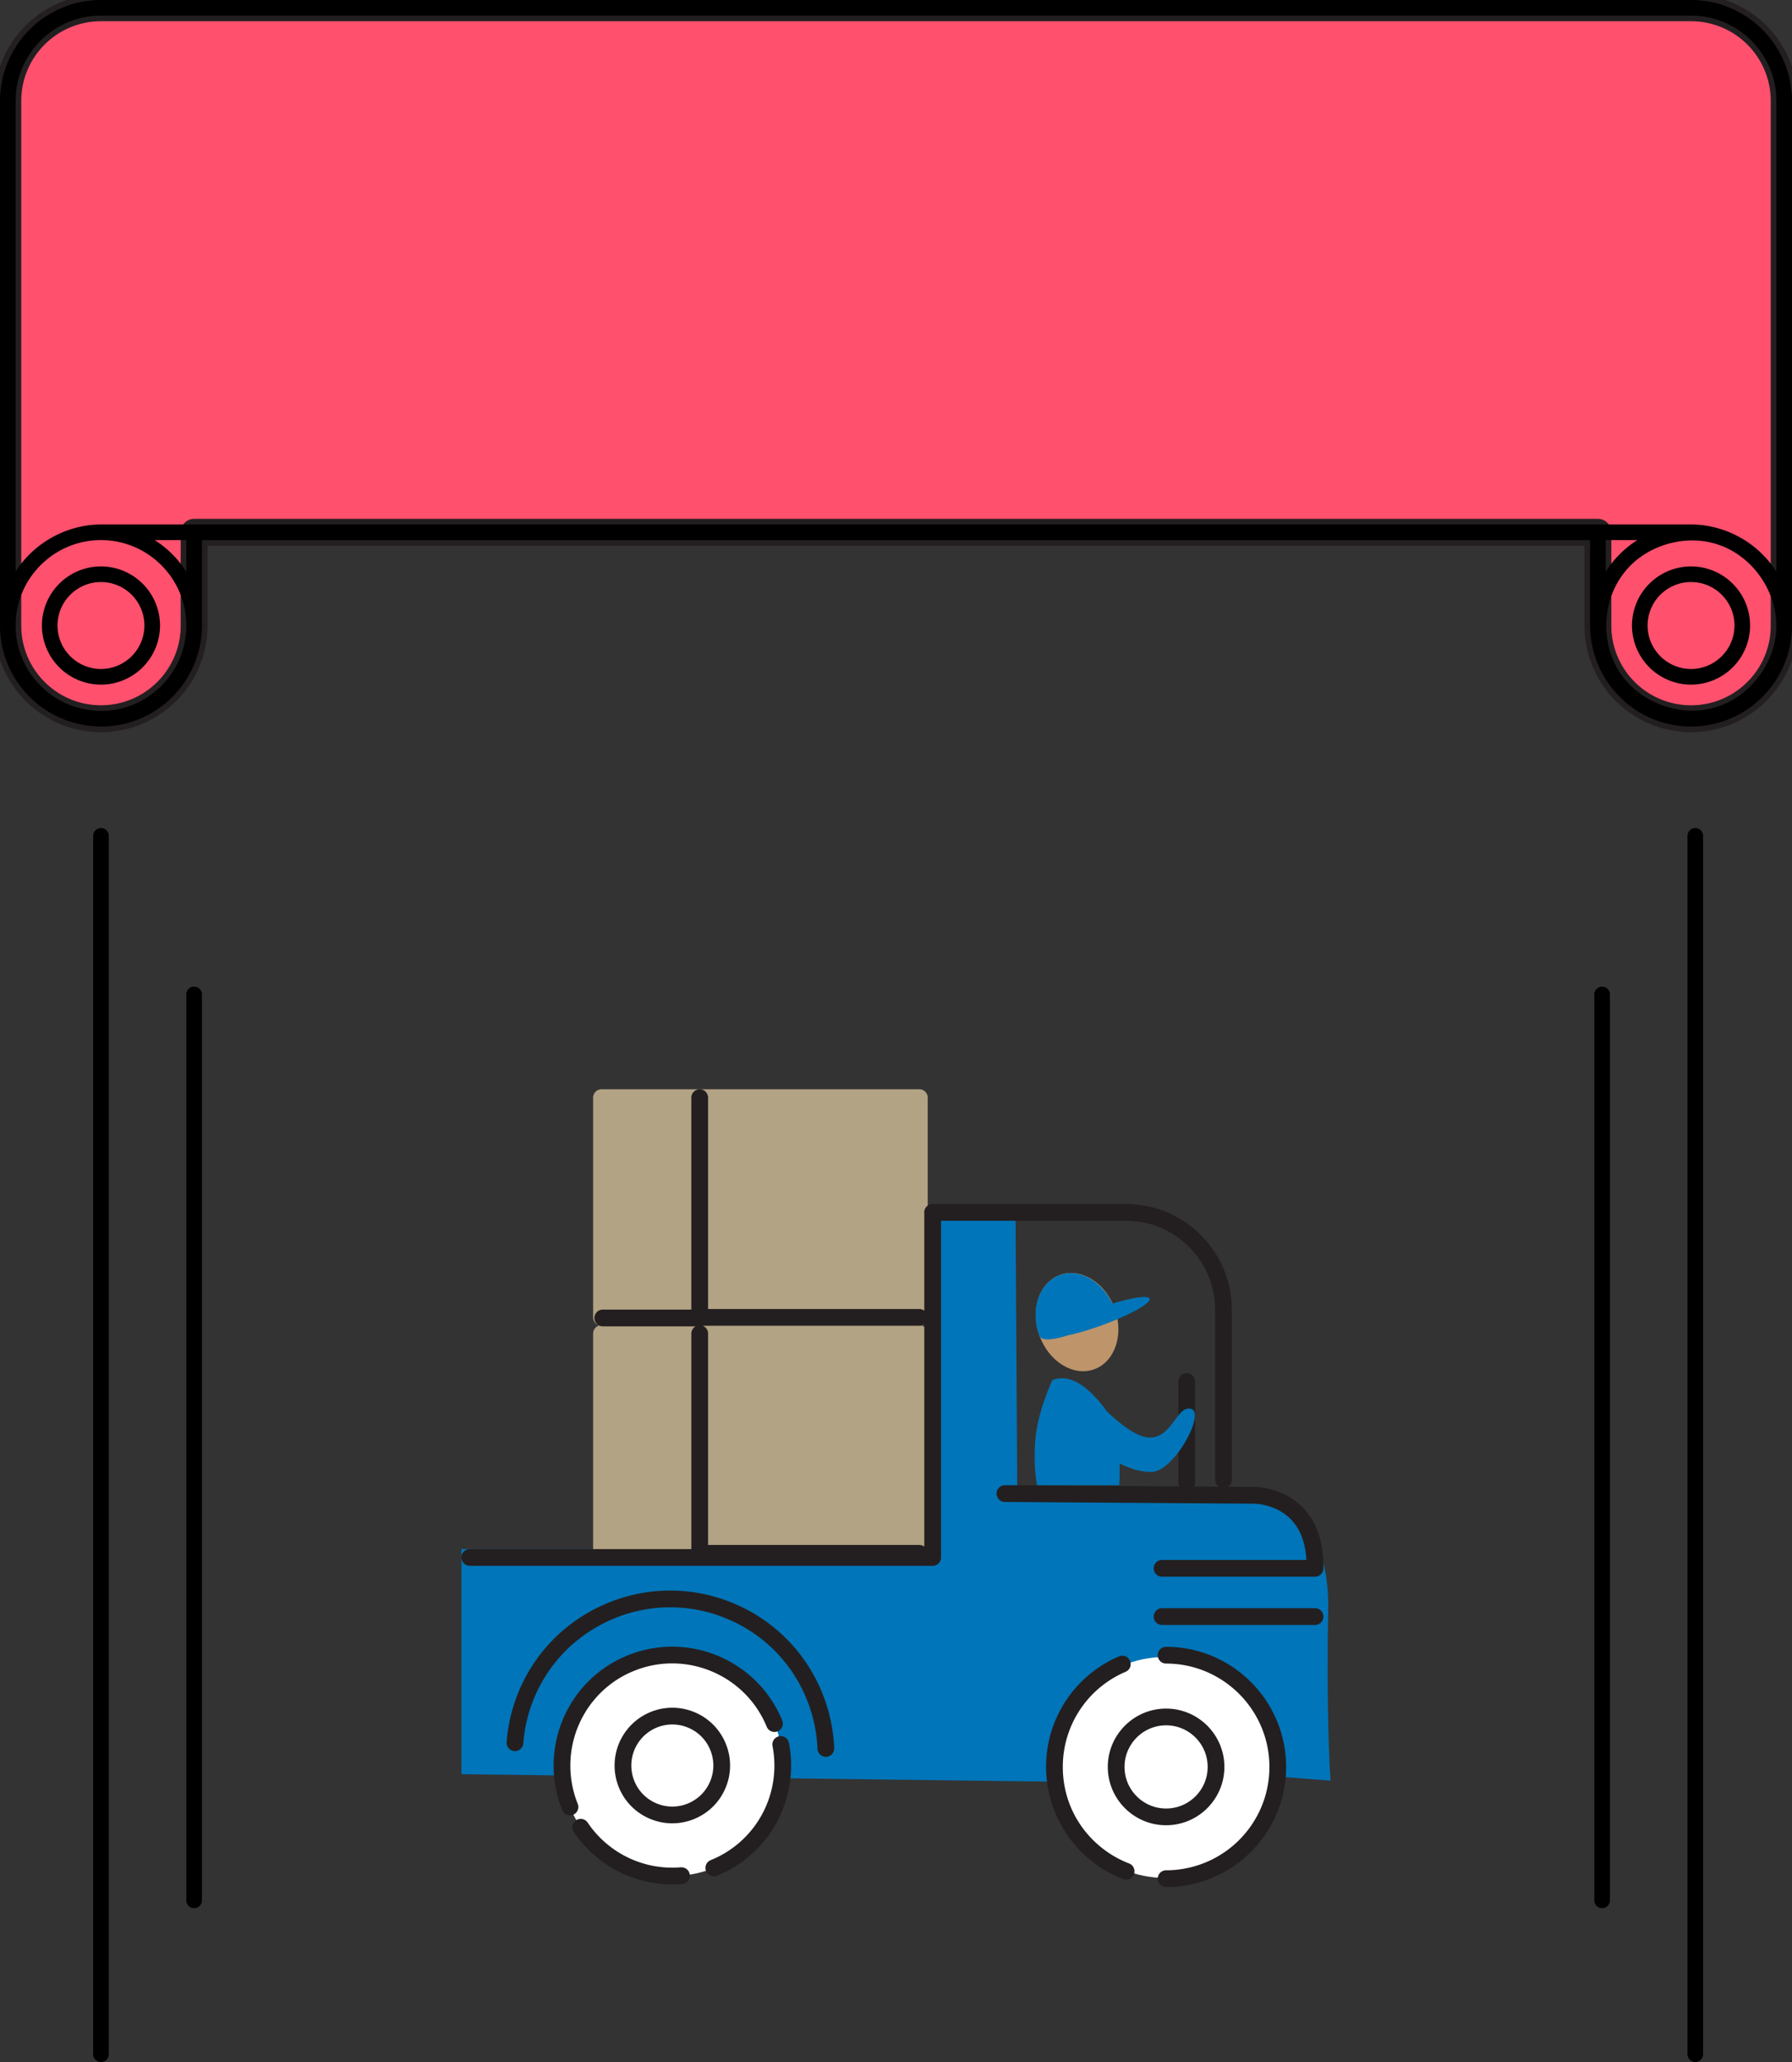 <svg xmlns="http://www.w3.org/2000/svg" viewBox="0 0 200 230"><rect x="0" y="0" width="200" height="230" fill="#333333" stroke="none"/><style>.ico3_st1{fill:#0075b9}.ico3_st2{fill:#fff}.ico3_st5{fill:#231f20}</style><g class="ribbon"><path d="M193.688 2.126A10.335 10.335 0 00188.732.87H11.269C5.527.87.871 5.525.871 11.267V69.77c0 5.742 4.655 10.397 10.398 10.397 5.743 0 10.398-4.655 10.398-10.397V59.374h156.668v10.397c0 5.742 4.655 10.397 10.397 10.397s10.398-4.655 10.398-10.397V11.268a10.397 10.397 0 00-5.442-9.142z" fill="#ff506e" stroke="#231f20" stroke-width="3" stroke-linecap="round" stroke-linejoin="round" stroke-miterlimit="10"/><path d="M188.732 63.18a6.599 6.599 0 00-6.591 6.592 6.599 6.599 0 006.591 6.591 6.599 6.599 0 006.591-6.591 6.599 6.599 0 00-6.591-6.592zm0 11.44a4.855 4.855 0 01-4.849-4.849c0-2.674 2.176-4.85 4.849-4.85s4.849 2.176 4.849 4.85a4.855 4.855 0 01-4.849 4.849zM11.269 63.18a6.6 6.6 0 00-6.592 6.592 6.599 6.599 0 006.592 6.591 6.599 6.599 0 006.591-6.591 6.599 6.599 0 00-6.591-6.592zm0 11.44a4.856 4.856 0 01-4.85-4.849 4.856 4.856 0 014.85-4.85 4.856 4.856 0 014.849 4.85 4.855 4.855 0 01-4.849 4.849z"/><path d="M188.732 0H11.269C5.055 0 0 5.055 0 11.268v58.503c0 5.526 4.002 10.126 9.258 11.078.256.047.514.089.776.119.08.009.16.014.24.021.328.03.659.05.995.05 6.214 0 11.268-5.055 11.268-11.268v-9.527h154.926v9.527a11.33 11.33 0 003.561 8.197 11.217 11.217 0 007.708 3.071c6.214 0 11.268-5.055 11.268-11.268V11.268C200 5.055 194.945 0 188.732 0zM11.269 79.298c-.294 0-.584-.018-.872-.044-.134-.013-.266-.032-.399-.051a8.843 8.843 0 01-.935-.174c-.077-.018-.153-.039-.23-.059a10.095 10.095 0 01-.6-.177c-3.767-1.271-6.491-4.831-6.491-9.022 0-5.253 4.274-9.527 9.527-9.527s9.526 4.274 9.526 9.527-4.273 9.527-9.526 9.527zm9.526-15.519a11.4 11.4 0 00-3.531-3.535h3.531v3.535zm170.581 15.14c-.86.248-1.752.36-2.643.346-3.079-.049-6.149-1.594-7.883-4.156-1.387-2.048-1.851-4.648-1.425-7.069.425-2.417 1.755-4.582 3.777-5.985 1.959-1.359 4.426-1.988 6.795-1.706.32.038.637.096.951.167.055.013.109.028.163.042a9.91 9.91 0 011.121.362c.113.045.226.089.336.138.109.048.214.103.32.155 2.976 1.479 5.085 4.604 5.339 7.918.01.145.019.29.022.436.005.173.011.345.005.519-.133 3.986-3.046 7.727-6.878 8.833zm-12.17-15.14v-3.535h3.531a11.39 11.39 0 00-3.531 3.535zm19.052-.021c-.041-.065-.086-.126-.128-.189l-.125-.185a11.427 11.427 0 00-7.76-4.775c-.5-.069-1.008-.106-1.513-.106H11.269c-2.639 0-5.236.985-7.256 2.674a11.187 11.187 0 00-2.271 2.581v-52.49c0-5.253 4.274-9.526 9.527-9.526h177.463c5.253 0 9.526 4.273 9.526 9.526v52.49zM11.269 92.364a.871.871 0 00-.871.871v135.894a.871.871 0 001.742 0V93.235a.871.871 0 00-.871-.871zm10.397 17.688a.871.871 0 00-.871.871v101.049a.871.871 0 001.742 0V110.923a.871.871 0 00-.871-.871zm167.541-17.688a.871.871 0 00-.871.871v135.894a.871.871 0 001.742 0V93.235a.871.871 0 00-.871-.871zm-10.397 17.688a.871.871 0 00-.871.871v101.049a.871.871 0 001.742 0V110.923a.871.871 0 00-.871-.871z"/></g><g id="camion"><path d="M140.692 198.021l7.808.595-.067-1.072c-.004-.065-.41-6.682-.197-17.927.23-12.123-8.068-13.304-8.152-13.315l-26.553-.074-.188-30.873-9.563-.797.642 38.227H51.5v25.113l66.058.836.939.011.006-.94c.001-.061.083-6.141 3.754-9.741 1.847-1.812 4.319-2.709 7.361-2.671 3.624.046 6.424 1.114 8.321 3.173 3.138 3.407 2.823 8.477 2.82 8.526l-.067.929z" class="ico3_st1"/><circle cx="75.035" cy="196.931" r="12.326" class="ico3_st2"/><path d="M103.539 146.944v-24.511a.934.934 0 00-.934-.934H67.131a.934.934 0 00-.934.934v24.511c0 .436.301.799.705.902a.933.933 0 00-.705.902v24.512c0 .515.418.934.934.934h35.474a.934.934 0 00.934-.934v-24.512a.933.933 0 00-.705-.902.932.932 0 00.705-.902z" fill="#b2a385"/><ellipse cx="120.208" cy="147.478" transform="rotate(-20.05 120.19 147.467)" rx="4.462" ry="5.597" fill="#be946b"/><circle cx="130.068" cy="197.144" r="12.326" class="ico3_st2"/><path d="M147.7 174.724c0-2.853-.804-5.094-2.389-6.661-2.245-2.219-5.223-2.214-5.331-2.209l-2.906-.02a.933.933 0 00.408-.771v-18.956c0-6.513-5.299-11.812-11.812-11.812h-21.586a.934.934 0 00-.912 1.131.919.919 0 00-.015.15v10.62a.926.926 0 00-.551-.184H79.027v-23.577a.934.934 0 00-1.868 0v23.641h-9.886a.934.934 0 000 1.868h10.358a.93.93 0 00-.471.807v24.037H52.434a.934.934 0 000 1.868h51.656a.934.934 0 00.934-.934v-37.557h20.646c5.483 0 9.945 4.462 9.945 9.945v18.956c0 .316.158.595.399.764l-2.733-.019a.917.917 0 00.101-.414v-11.305a.934.934 0 00-1.868 0v11.305c0 .145.036.28.095.403l-19.44-.136h-.007a.933.933 0 00-.007 1.867l27.825.195c.036 0 2.359.016 4.034 1.685 1.077 1.074 1.677 2.618 1.794 4.59h-16.115a.934.934 0 000 1.868h17.073a.934.934 0 00.934-.934c0-.035-.007-.069-.01-.103.003-.04.01-.073.01-.108zm-44.544-2.214a.926.926 0 00-.551-.184H79.027v-23.578a.932.932 0 00-.602-.87h24.18c.207 0 .396-.07.551-.184v24.816zm-22.18 26.917a6.397 6.397 0 00.025-4.931 6.398 6.398 0 00-3.47-3.506 6.408 6.408 0 00-4.932-.025 6.45 6.45 0 00-3.53 8.401 6.393 6.393 0 003.47 3.505 6.427 6.427 0 002.496.507c.824 0 1.65-.161 2.436-.482a6.394 6.394 0 003.505-3.469zm-4.211 1.741a4.543 4.543 0 01-3.502-.018 4.545 4.545 0 01-2.464-2.49 4.582 4.582 0 014.238-6.309c.601 0 1.202.12 1.772.36a4.546 4.546 0 012.464 2.489v.001c.462 1.132.456 2.375-.018 3.502s-1.358 2.003-2.49 2.465z" class="ico3_st5"/><path d="M81.895 178.854a18.194 18.194 0 00-14.015-.071c-6.449 2.633-10.793 8.586-11.338 15.534a.933.933 0 00.858 1.004c.5.052.963-.343 1.004-.858.489-6.241 4.392-11.587 10.183-13.952a16.334 16.334 0 0112.585.063 16.339 16.339 0 018.854 8.944 16.407 16.407 0 011.211 5.546.934.934 0 00.932.896l.038-.001a.934.934 0 00.895-.971 18.28 18.28 0 00-1.348-6.177 18.185 18.185 0 00-9.859-9.957z" class="ico3_st5"/><path d="M86.956 193.666a.935.935 0 00-.738 1.095c.195.999.255 2.02.177 3.033a11.34 11.34 0 01-7.055 9.681.934.934 0 10.707 1.728 13.193 13.193 0 008.209-11.266c.091-1.181.022-2.37-.205-3.534a.937.937 0 00-1.095-.737zm-10.977 14.618a11.381 11.381 0 01-10.406-5.01.934.934 0 00-1.552 1.038 13.25 13.25 0 0012.114 5.832.934.934 0 00.853-1.008c-.043-.514-.489-.88-1.009-.852zm-11.488-7.049a11.449 11.449 0 012.14-11.996 11.297 11.297 0 014.099-2.853c5.812-2.374 12.475.425 14.849 6.239a.934.934 0 001.729-.706c-2.763-6.766-10.516-10.026-17.284-7.262a13.154 13.154 0 00-4.771 3.322c-3.439 3.764-4.417 9.244-2.49 13.962a.934.934 0 001.728-.706zm82.275-21.852h-17.073a.934.934 0 000 1.868h17.073a.934.934 0 000-1.868zm-23.128 17.703c0 3.587 2.919 6.506 6.506 6.506s6.506-2.919 6.506-6.506-2.919-6.506-6.506-6.506-6.506 2.919-6.506 6.506zm6.507-4.639c2.558 0 4.639 2.081 4.639 4.639s-2.081 4.639-4.639 4.639c-2.558 0-4.639-2.081-4.639-4.639s2.081-4.639 4.639-4.639z" class="ico3_st5"/><path d="M126.048 207.866a11.493 11.493 0 01-2.775-1.522c-2.96-2.2-4.657-5.575-4.657-9.258 0-4.644 2.764-8.814 7.041-10.623a.935.935 0 00-.727-1.721 13.376 13.376 0 00-8.181 12.343c0 4.217 2.023 8.237 5.411 10.757a13.373 13.373 0 003.226 1.769.934.934 0 00.662-1.745zm4.097-24.176a.934.934 0 000 1.868c6.357 0 11.529 5.172 11.529 11.529a11.52 11.52 0 01-.641 3.802 11.543 11.543 0 01-10.888 7.727.934.934 0 000 1.868 13.41 13.41 0 0012.65-8.979c.495-1.417.746-2.904.746-4.417 0-7.388-6.01-13.398-13.396-13.398z" class="ico3_st5"/><path d="M119.156 148.955c1.052-.218 2.409-.612 3.869-1.145 3.098-1.132 5.462-2.454 5.28-2.952-.145-.398-1.877-.148-4.149.548-1.259-2.532-3.7-3.975-5.865-3.186-2.315.845-3.394 3.907-2.273 6.787.235.61 1.587.441 3.138-.052zm13.799 8.196c-1.6-.48-2.08 3.2-4.64 3.2-1.386 0-3.284-1.5-4.737-2.877-1.696-2.313-3.806-4.387-6.125-3.544 0 0-1.706 3.626-1.92 6.826s.213 4.906.213 4.906h9.172s.076-1.048.033-2.428c1.248.639 2.443.956 3.523.956 2.561 0 6.081-6.559 4.481-7.039z" class="ico3_st1"/></g></svg>